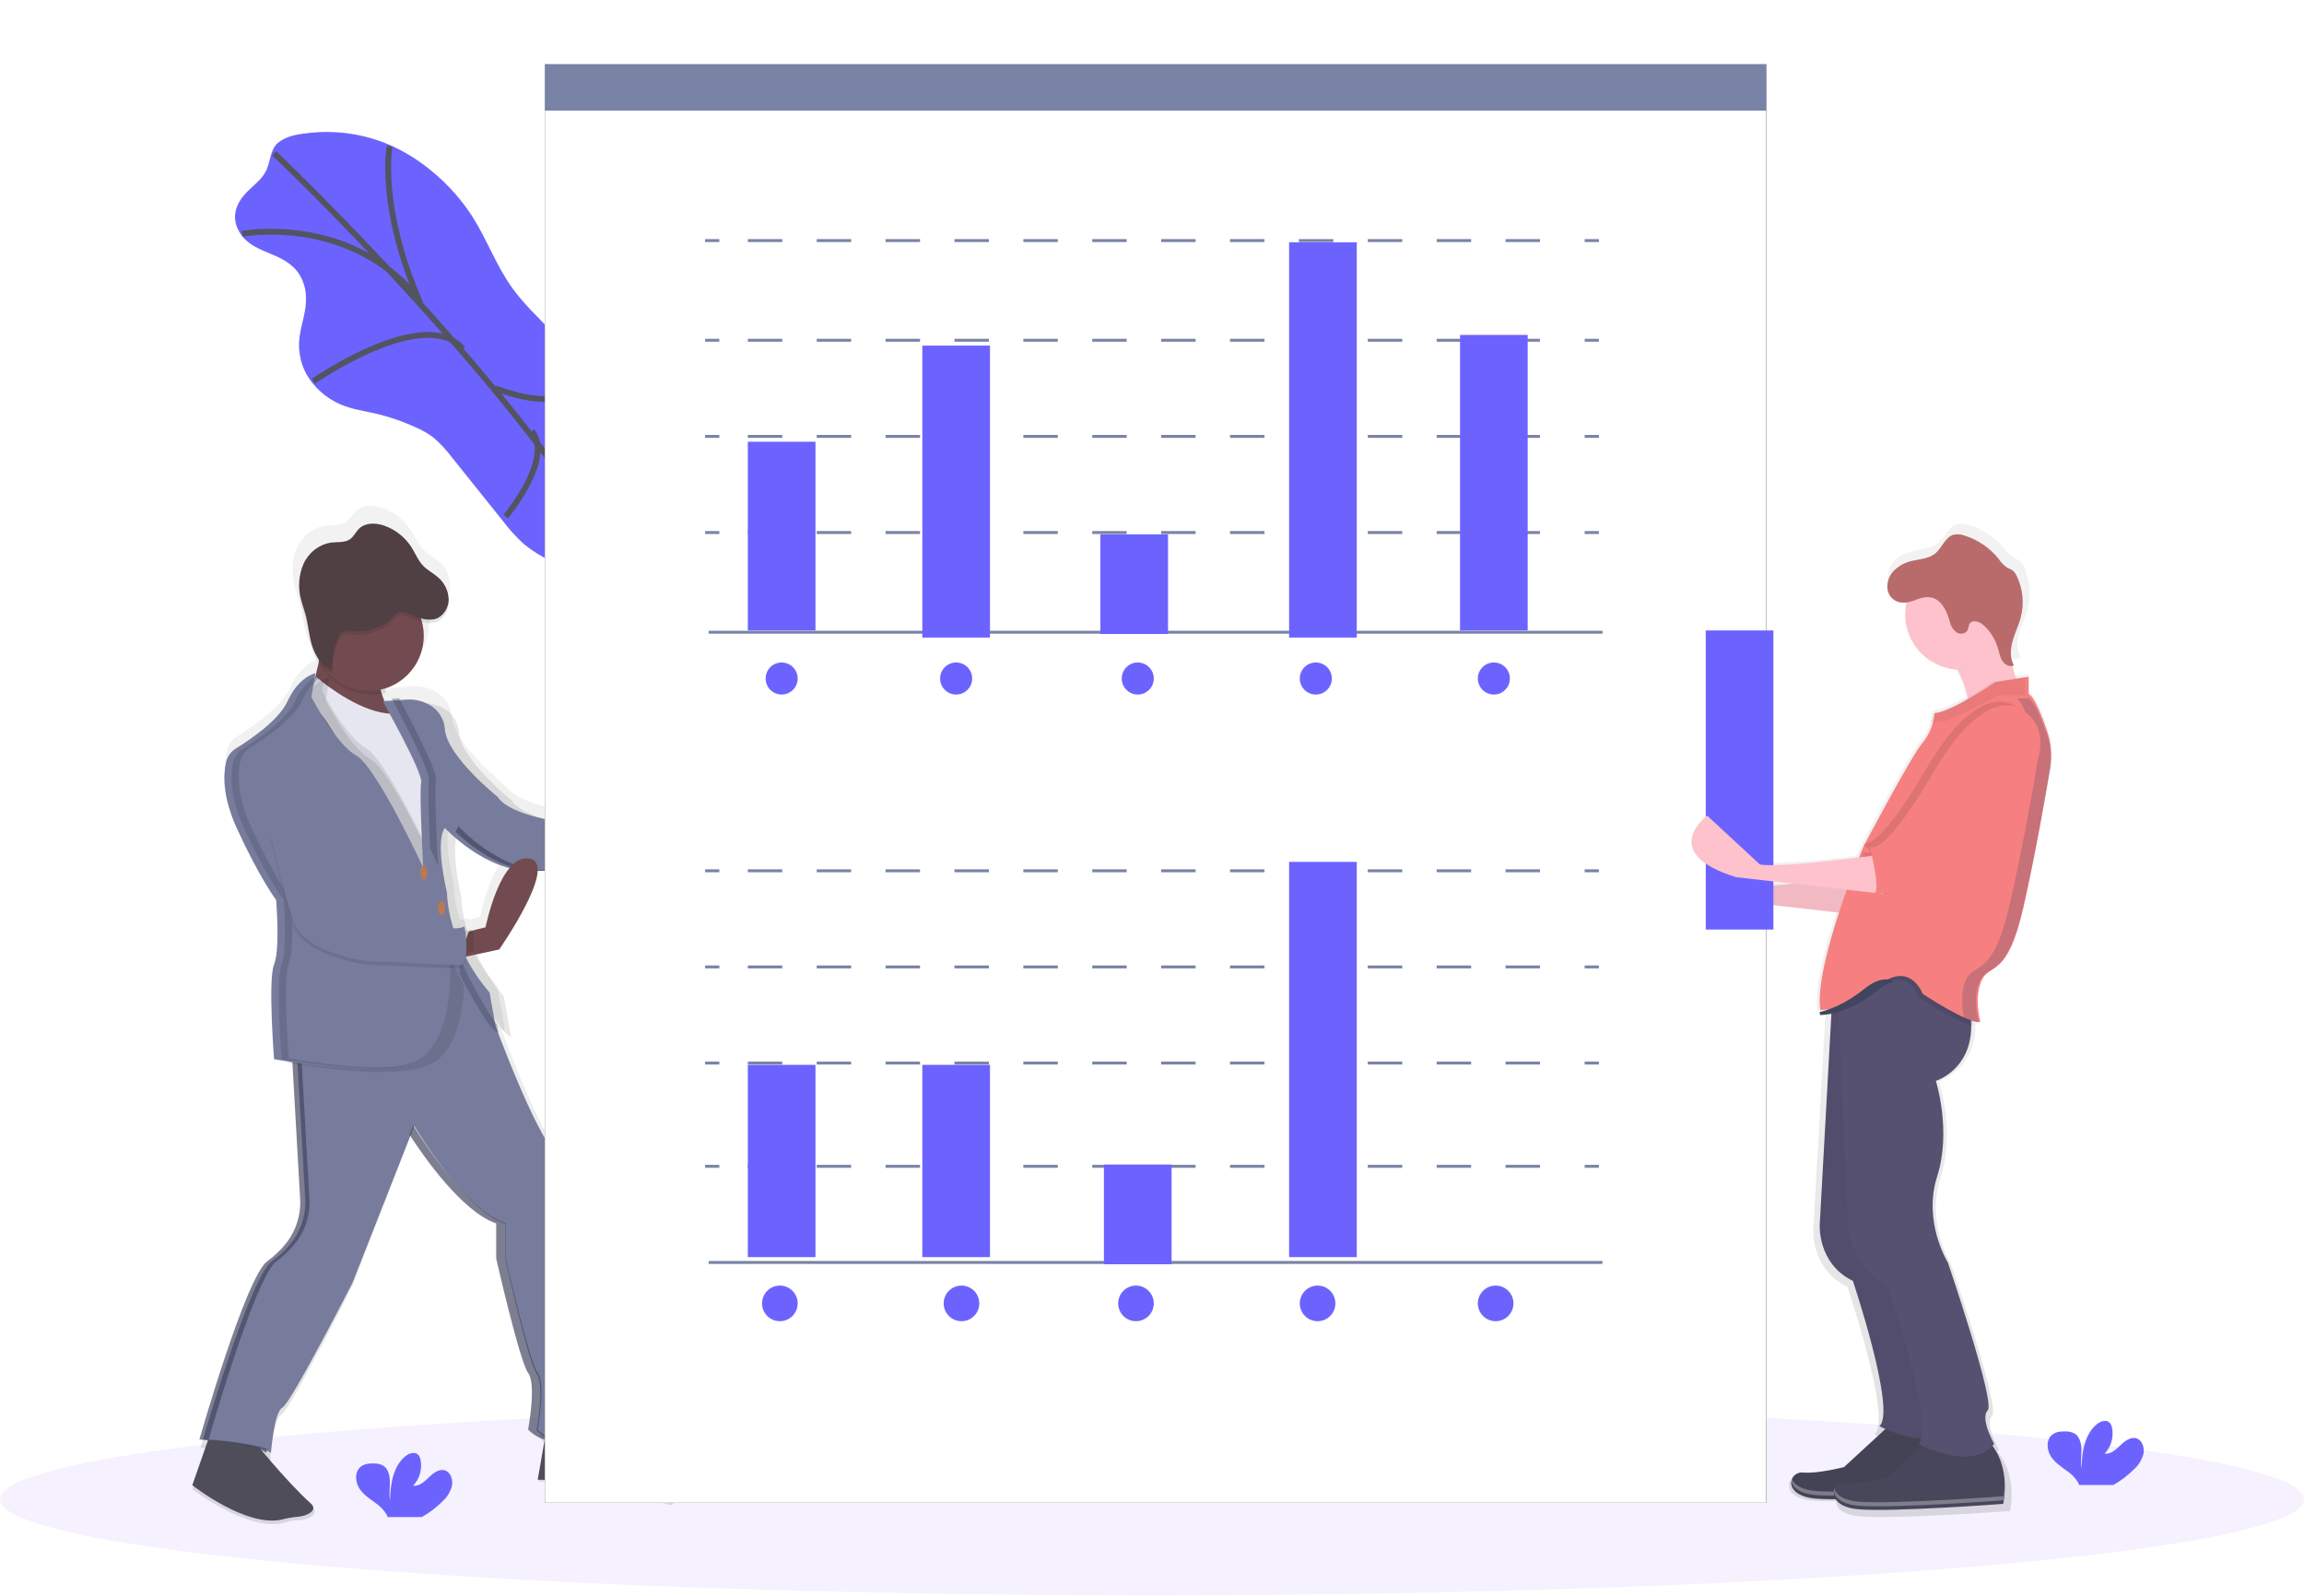 <?xml version="1.0" encoding="UTF-8"?>
<svg width="788px" height="546px" viewBox="0 0 788 546" version="1.1" xmlns="http://www.w3.org/2000/svg" xmlns:xlink="http://www.w3.org/1999/xlink">
    <!-- Generator: Sketch 53 (72520) - https://sketchapp.com -->
    <title>@2xIllustratuin</title>
    <desc>Created with Sketch.</desc>
    <defs>
        <linearGradient x1="50.075%" y1="100.109%" x2="50.075%" y2="-0.001%" id="linearGradient-1">
            <stop stop-color="#808080" stop-opacity="0.25" offset="0%"></stop>
            <stop stop-color="#808080" stop-opacity="0.12" offset="54%"></stop>
            <stop stop-color="#808080" stop-opacity="0.1" offset="100%"></stop>
        </linearGradient>
        <linearGradient x1="50.007%" y1="99.986%" x2="50.007%" y2="-0.001%" id="linearGradient-2">
            <stop stop-color="#808080" stop-opacity="0.25" offset="0%"></stop>
            <stop stop-color="#808080" stop-opacity="0.12" offset="54%"></stop>
            <stop stop-color="#808080" stop-opacity="0.1" offset="100%"></stop>
        </linearGradient>
        <rect id="path-3" x="186.343" y="0" width="417.75" height="492.043"></rect>
        <filter x="-7.9%" y="-6.7%" width="115.8%" height="113.4%" filterUnits="objectBoundingBox" id="filter-4">
            <feOffset dx="0" dy="0" in="SourceAlpha" result="shadowOffsetOuter1"></feOffset>
            <feGaussianBlur stdDeviation="11" in="shadowOffsetOuter1" result="shadowBlurOuter1"></feGaussianBlur>
            <feColorMatrix values="0 0 0 0 0   0 0 0 0 0   0 0 0 0 0  0 0 0 0.137 0" type="matrix" in="shadowBlurOuter1"></feColorMatrix>
        </filter>
    </defs>
    <g id="Landing-Page" stroke="none" stroke-width="1" fill="none" fill-rule="evenodd">
        <g id="TravelLead-Landing-Page-" transform="translate(-652, -1749)">
            <g id="---O-PROGRAMIE" transform="translate(0, 868)">
                <g id="Section-02" transform="translate(160, 903)">
                    <g id="Illustratuin" transform="translate(492, 0)">
                        <path d="M577.298,33.84 C577.298,33.84 564.401,38.242 557.811,10.961" id="Path" stroke="#535461" stroke-width="2"></path>
                        <path d="M523.709,36.086 C523.709,36.086 548.094,39.413 551.722,28.012" id="Path" stroke="#535461" stroke-width="2"></path>
                        <path d="M82.442,46.077 C80.712,48.659 79.29,52.408 81.553,56.779 C85.998,65.356 96.991,63.591 102.333,71.801 C103.761,74.076 104.556,76.698 104.637,79.39 C104.839,84.038 103.416,87.698 102.681,91.791 C101.709,96.617 102.451,101.635 104.774,105.964 C107.397,110.478 111.354,114.047 116.09,116.167 C120.228,118.013 124.172,118.487 128.133,119.386 C133.046,120.524 137.831,122.167 142.415,124.287 C144.593,125.21 146.642,126.419 148.509,127.881 C150.786,129.901 152.852,132.151 154.676,134.596 L171.868,156.048 C174.052,158.94 176.486,161.63 179.142,164.086 C182.039,166.448 185.222,168.428 188.615,169.976 C195.477,173.432 202.654,176.969 208.611,176.569 C214.568,176.168 218.706,170.36 215.885,162.24 C213.218,154.512 205.701,148.002 202.29,140.29 C196.916,128.135 203.955,119.051 199.453,106.879 C195.137,95.181 183.038,87.339 175.311,76.654 C169.766,69.024 166.679,60.185 161.643,52.22 C154.369,40.784 143.538,32.035 133.354,27.607 C124.405,23.741 114.6,22.348 104.944,23.572 C101.258,23.98 97.629,24.674 95.01,26.905 C92.23,29.274 92.586,33.701 90.775,36.846 C88.754,40.522 84.794,42.581 82.442,46.077 Z" id="Path" fill="#6C63FF"></path>
                        <path d="M93.781,30.448 C93.781,30.448 179.705,111.935 214.355,175.382" id="Path" stroke="#535461" stroke-width="2"></path>
                        <path d="M82.819,57.977 C82.819,57.977 117.368,51.344 141.28,77.947" id="Path" stroke="#535461" stroke-width="2"></path>
                        <path d="M107.178,108.396 C107.178,108.396 145.183,82.013 158.331,97.36" id="Path" stroke="#535461" stroke-width="2"></path>
                        <path d="M133.268,28.012 C133.268,28.012 129.246,48.361 143.716,81.601" id="Path" stroke="#535461" stroke-width="2"></path>
                        <path d="M199.74,107.178 C199.74,107.178 196.372,120.845 169.292,110.797" id="Path" stroke="#535461" stroke-width="2"></path>
                        <path d="M172.946,154.677 C172.946,154.677 189.458,135.071 181.95,125.447" id="Path" stroke="#535461" stroke-width="2"></path>
                        <path d="M269.162,19.487 C269.162,19.487 258.747,41.343 210.702,33.697" id="Path" stroke="#535461" stroke-width="2"></path>
                        <path d="M202.176,104.742 C202.176,104.742 241.025,68.112 229.149,54.807" id="Path" stroke="#535461" stroke-width="2"></path>
                        <ellipse id="Oval" fill-opacity="0.598" fill="#6020F7" opacity="0.1" cx="394" cy="490.825" rx="394" ry="32.884"></ellipse>
                        <path d="M700.372,227.393 C698.698,222.478 696.281,216.25 694.373,214.782 C694.257,214.688 694.129,214.608 693.993,214.546 L693.759,214.546 L693.759,208.472 L689.248,209.193 C688.531,206.999 687.99,204.751 687.631,202.47 C688.519,203.363 689.855,203.631 691.018,203.151 C690.945,203.03 690.881,202.9 690.816,202.77 L691.018,202.681 C690.308,201.424 689.932,200.005 689.927,198.561 C689.963,197.241 690.172,195.932 690.549,194.668 C691.358,191.87 692.724,189.258 693.484,186.444 C693.969,184.633 694.198,182.763 694.163,180.888 C694.188,177.71 693.468,174.571 692.061,171.723 C691.705,170.901 691.149,170.181 690.444,169.631 C689.809,169.277 689.156,168.958 688.488,168.674 C687.366,167.916 686.4,166.95 685.642,165.827 C682.437,161.911 678.146,159.038 673.313,157.571 C672.053,157.098 670.686,156.989 669.368,157.254 C666.336,158.065 665.236,161.837 662.779,163.816 C660.612,165.559 657.637,165.738 654.913,166.322 C652.188,166.906 649.447,168.065 647.588,170.174 C646.307,171.644 645.608,173.534 645.623,175.486 C645.472,177.341 646.292,179.141 647.79,180.239 C649.489,181.357 651.598,181.654 653.538,181.05 C652.023,186.298 652.76,191.942 655.57,196.623 C658.38,201.303 663.008,204.595 668.341,205.706 L668.866,206.655 L668.866,206.655 C670.491,209.689 671.725,212.919 672.537,216.266 C668.381,218.626 663.846,220.84 661.105,221.051 C660.995,222.126 660.795,223.189 660.507,224.23 C659.866,226.841 658.635,229.269 656.909,231.327 C653.182,235.528 636.423,267.289 636.423,267.289 C636.423,267.289 635.898,268.554 635.033,270.711 C624.628,271.993 607.642,273.842 602.905,272.893 L584.31,255.147 C584.31,255.147 578.295,259.754 578.821,265.35 L575.514,262.155 C575.514,262.155 557.825,275.699 585.757,284.572 L628.258,289.519 C624.216,301.774 620.432,316.04 621.604,323.802 L621.952,323.802 C622.764,323.801 623.575,323.739 624.377,323.615 L624.304,324.994 L620.189,398.548 C620.189,398.548 619.26,412.092 631.831,418.159 C631.831,418.159 647.192,463.456 641.145,468.598 C641.145,468.598 641.864,468.979 643.077,469.506 L630.441,480.739 C630.441,480.739 621.127,483.075 616.01,482.604 C614.148,482.348 612.391,483.535 611.927,485.362 C611.927,485.459 611.927,485.557 611.879,485.654 L611.879,485.776 C611.879,485.873 611.879,485.97 611.879,486.076 C611.879,486.181 611.879,486.149 611.879,486.189 C611.879,486.23 611.879,486.36 611.879,486.449 C611.879,486.538 611.879,486.522 611.879,486.554 C611.879,486.587 611.879,486.757 611.935,486.854 L611.935,486.968 C611.962,487.076 611.997,487.184 612.04,487.292 L612.081,487.39 C612.121,487.495 612.17,487.6 612.226,487.706 L612.226,487.779 C612.283,487.884 612.347,487.982 612.412,488.087 L612.469,488.176 C612.544,488.284 612.628,488.393 612.719,488.501 L612.792,488.582 C612.889,488.695 612.994,488.801 613.099,488.906 L613.148,488.947 L613.495,489.247 L613.568,489.304 C613.698,489.409 613.843,489.506 613.989,489.604 L614.086,489.669 C614.239,489.766 614.401,489.863 614.571,489.952 L614.643,489.952 L615.169,490.212 L615.242,490.212 L615.856,490.455 L615.986,490.504 L616.657,490.723 L616.77,490.723 L617.505,490.918 L617.562,490.918 L618.37,491.08 L618.532,491.08 L619.405,491.21 L619.575,491.21 L620.561,491.307 C622.477,491.453 625.056,491.51 628.04,491.493 L628.04,491.493 C628.04,491.493 628.04,491.566 628.04,491.607 C628.04,491.648 628.04,491.777 628.04,491.866 L628.04,491.972 C628.04,492.069 628.04,492.175 628.096,492.272 L628.096,492.386 C628.123,492.494 628.158,492.602 628.201,492.71 L628.242,492.807 C628.282,492.913 628.331,493.018 628.387,493.124 L628.387,493.197 C628.444,493.302 628.508,493.399 628.573,493.505 L628.63,493.594 C628.705,493.702 628.789,493.81 628.88,493.918 L628.953,494 C629.05,494.113 629.155,494.219 629.26,494.324 L629.309,494.365 L629.656,494.665 L629.729,494.721 C629.859,494.827 630.004,494.924 630.15,495.021 L630.255,495.086 C630.408,495.184 630.57,495.281 630.74,495.37 L630.813,495.37 L631.338,495.63 L631.411,495.63 L632.025,495.873 L632.155,495.922 L632.826,496.141 L632.939,496.141 L633.674,496.335 L633.731,496.335 L634.54,496.498 L634.701,496.498 L635.574,496.627 L635.744,496.627 L636.73,496.725 C648.857,497.657 687.469,494.859 687.469,494.859 L687.469,494.754 L687.469,494.754 L687.469,494.616 L687.469,494.616 C687.849,492.807 689.708,482.296 683.111,474.526 C683.305,474.324 683.499,474.105 683.677,473.878 C683.677,473.878 678.56,465.005 681.349,462.199 C684.138,459.392 667.387,410.827 667.387,410.827 C667.387,410.827 658.543,396.82 663.66,380.94 C668.778,365.06 663.191,347.785 663.191,347.785 C663.191,347.785 675.399,344.143 675.649,329.066 C675.649,328.612 675.649,328.141 675.649,327.663 C675.917,327.701 676.187,327.717 676.458,327.711 C676.63,327.724 676.803,327.724 676.975,327.711 C676.975,327.711 674.647,319.309 677.444,313.234 C680.241,307.159 686.289,312.764 691.875,288.019 C695.917,270.111 699.474,249.51 701.132,239.486 C701.848,235.452 701.588,231.305 700.372,227.393 Z M594.133,279.933 L589.889,275.877 C591.295,276.461 592.856,277.037 594.602,277.589 L610.609,279.454 C603.463,280.103 596.825,280.468 594.133,279.933 Z" id="Shape" fill="url(#linearGradient-1)" fill-rule="nonzero"></path>
                        <path d="M633.822,277.905 C633.822,277.905 601.378,282.293 594.615,281.006 L576.557,264.291 C576.557,264.291 559.43,277.013 586.474,285.34 L636.977,291.085 L633.822,277.905 Z" id="Path" fill="#FDC2CC"></path>
                        <path d="M633.822,277.905 C633.822,277.905 601.378,282.293 594.615,281.006 L576.557,264.291 C576.557,264.291 559.43,277.013 586.474,285.34 L636.977,291.085 L633.822,277.905 Z" id="Path" fill="#000000" opacity="0.05"></path>
                        <path d="M646.524,465.249 L630.69,479.823 C630.69,479.823 621.646,482.175 616.664,481.701 C611.682,481.228 609.427,489.695 621.19,490.634 C632.954,491.573 670.499,488.756 670.499,488.756 C670.499,488.756 674.121,473.716 663.262,465.249 L646.524,465.249 Z" id="Path" fill="#47465A"></path>
                        <path d="M646.524,465.249 L630.69,479.823 C630.69,479.823 621.646,482.175 616.664,481.701 C611.682,481.228 609.427,489.695 621.19,490.634 C632.954,491.573 670.499,488.756 670.499,488.756 C670.499,488.756 674.121,473.716 663.262,465.249 L646.524,465.249 Z" id="Path" fill="#000000" opacity="0.05"></path>
                        <path d="M671.067,481.082 C671.04,482.785 670.85,484.481 670.499,486.146 C670.499,486.146 632.911,488.946 621.186,488.013 C615.532,487.567 613.125,485.386 612.693,483.296 C612.181,485.691 614.228,488.863 621.186,489.417 C632.951,490.35 670.499,487.55 670.499,487.55 C670.94,485.425 671.13,483.254 671.067,481.082 Z" id="Path" fill="#FFFFFF" opacity="0.3"></path>
                        <path d="M666.207,201.5 C666.207,201.5 676.258,215.587 672.601,225.128 C668.944,234.669 691.784,215.129 691.784,215.129 C691.784,215.129 684.477,202.408 688.126,188.779 L666.207,201.5 Z" id="Path" fill="#FDC2CC"></path>
                        <path d="M661.14,468.903 L645.308,483.488 C645.308,483.488 636.264,485.838 631.282,485.365 C626.3,484.891 624.037,493.338 635.808,494.285 C647.578,495.232 685.114,492.408 685.114,492.408 C685.114,492.408 688.736,477.374 677.877,468.911 L661.14,468.903 Z" id="Path" fill="#47465A"></path>
                        <path d="M668.643,465.829 C666.277,468.789 662.941,469.895 659.452,470.098 C651.521,470.48 642.787,465.829 642.787,465.829 C648.682,460.772 633.717,416.148 633.717,416.148 C621.47,410.172 622.377,396.828 622.377,396.828 L626.387,324.404 L627.389,306.215 L640.092,298.393 L650.109,306.182 L659.605,313.573 C660.222,315.924 660.619,318.327 660.792,320.753 C661.89,337.658 648.714,341.634 648.714,341.634 C648.714,341.634 654.159,358.653 649.171,374.289 C644.183,389.925 652.804,403.724 652.804,403.724 C652.804,403.724 669.14,451.559 666.438,454.324 C663.735,457.088 668.643,465.829 668.643,465.829 Z" id="Path" fill="#565171"></path>
                        <path d="M668.643,465.829 C666.277,468.789 662.941,469.895 659.452,470.098 C651.521,470.48 642.787,465.829 642.787,465.829 C648.682,460.772 633.717,416.148 633.717,416.148 C621.47,410.172 622.377,396.828 622.377,396.828 L626.387,324.404 L627.389,306.215 L640.092,298.393 L650.109,306.182 L659.605,313.573 C660.222,315.924 660.619,318.327 660.792,320.753 C661.89,337.658 648.714,341.634 648.714,341.634 C648.714,341.634 654.159,358.653 649.171,374.289 C644.183,389.925 652.804,403.724 652.804,403.724 C652.804,403.724 669.14,451.559 666.438,454.324 C663.735,457.088 668.643,465.829 668.643,465.829 Z" id="Path" fill="#000000" opacity="0.05"></path>
                        <path d="M682.04,471.917 C674.318,481.577 656.161,471.917 656.161,471.917 C656.531,471.577 656.807,471.145 656.964,470.665 C660.295,461.492 645.726,417.639 645.726,417.639 C633.468,411.663 632.08,397.4 632.08,397.4 L628.869,323.689 L628.451,314.142 L647.556,306.751 L653.424,304.482 L672.954,319.639 C673.799,322.774 674.22,326.01 674.206,329.259 C673.965,344.131 662.085,347.717 662.085,347.717 C662.085,347.717 667.535,364.736 662.542,380.373 C657.55,396.01 666.179,409.809 666.179,409.809 C666.179,409.809 682.53,457.646 679.825,460.411 C677.12,463.175 682.04,471.917 682.04,471.917 Z" id="Path" fill="#565171"></path>
                        <path d="M674.733,328.841 C670.843,328.269 662.968,323.456 658.92,320.841 C657.377,319.844 656.39,319.206 656.39,319.206 C656.39,319.206 652.342,307.651 641.541,316.436 C638.028,319.363 634.062,321.664 629.808,323.243 C628.181,323.834 626.504,324.267 624.798,324.534 L625.792,306.254 L638.391,298.393 L648.325,306.221 L654.14,303.941 L673.491,319.157 C674.331,322.312 674.748,325.57 674.733,328.841 Z" id="Path" fill="#000000" opacity="0.1"></path>
                        <path d="M701.203,240.424 C699.576,250.327 696.047,270.679 692.054,288.38 C686.533,312.851 680.556,307.296 677.791,313.3 C675.026,319.303 677.328,327.607 677.328,327.607 C672.725,328.072 657.543,317.917 657.543,317.917 C657.543,317.917 653.404,306.382 642.36,315.151 C631.317,323.92 622.576,323.455 622.576,323.455 C620.274,308.226 637.294,267.62 637.294,267.62 C637.294,267.62 653.875,236.239 657.518,232.087 C659.224,230.053 660.439,227.653 661.072,225.072 C661.354,224.043 661.55,222.993 661.657,221.932 C667.634,221.467 682.361,211.327 682.361,211.327 L693.86,209.484 L693.86,215.479 C693.993,215.54 694.119,215.616 694.234,215.708 C696.128,217.16 698.511,223.318 700.162,228.172 C701.508,232.108 701.866,236.316 701.203,240.424 Z" id="Path" fill="#F68080"></path>
                        <path d="M691.335,220.608 C691.335,220.608 679.386,211.135 661.467,241.81 C643.547,272.486 639.413,267.518 639.413,267.518 C639.413,267.518 643.092,281.073 641.248,283.76 C641.248,283.76 653.652,282.859 658.25,283.76 C662.848,284.661 691.335,249.473 691.335,249.473 C691.335,249.473 706.046,229.626 691.335,220.608 Z" id="Path" fill="#000000" opacity="0.1"></path>
                        <path d="M688.905,219.38 C688.905,219.38 676.953,209.942 659.029,240.594 C641.104,271.246 636.977,266.324 636.977,266.324 C636.977,266.324 651.212,281.666 655.811,282.543 C660.41,283.421 688.905,248.237 688.905,248.237 C688.905,248.237 703.603,228.411 688.905,219.38 Z" id="Path" fill="#000000" opacity="0.1"></path>
                        <path d="M638.982,283.029 C639.186,279.427 637.784,273.091 636.977,269.807 C640.029,269.42 641.954,269.162 641.954,269.162 L645.502,283.777 L638.982,283.029 Z" id="Path" fill="#000000" opacity="0.1"></path>
                        <path d="M686.912,189.997 L663.771,202.553 C664.745,203.879 665.644,205.253 666.465,206.667 C667.8,206.92 669.159,207.048 670.522,207.048 C676.701,207.048 679.582,201.004 683.307,196.938 C683.068,193.698 685.881,193.618 686.912,189.997 Z" id="Path" fill="#000000" opacity="0.1"></path>
                        <circle id="Oval" fill="#FDC2CC" cx="670.47" cy="188.17" r="18.878"></circle>
                        <path d="M647.389,173.57 C649.271,171.575 651.716,170.249 654.373,169.781 C656.962,169.205 659.803,169.027 661.875,167.348 C664.229,165.409 665.265,161.725 668.152,160.906 C669.408,160.645 670.71,160.752 671.911,161.214 C676.525,162.653 680.622,165.477 683.681,169.327 C684.402,170.43 685.321,171.381 686.389,172.126 C687.027,172.405 687.65,172.72 688.256,173.067 C688.921,173.61 689.444,174.315 689.778,175.12 C691.86,179.465 692.34,184.446 691.128,189.13 C690.406,191.897 689.104,194.46 688.335,197.243 C687.566,200.026 687.369,203.117 688.782,205.575 C687.417,206.297 685.69,205.388 684.858,204.074 C684.027,202.76 683.744,201.137 683.289,199.62 C682.401,196.636 680.737,193.961 678.479,191.889 C677.082,190.607 674.555,189.747 673.606,191.402 C673.229,192.043 673.253,192.854 672.931,193.519 C672.295,194.817 670.459,195.077 669.243,194.331 C668.071,193.494 667.247,192.231 666.936,190.793 C665.108,184.401 661.992,180.377 655.377,183.111 C652.913,184.133 650.01,184.822 647.64,183.07 C644.517,180.758 645.153,176.182 647.389,173.57 Z" id="Path" fill="#000000" opacity="0.1"></path>
                        <path d="M647.389,173.57 C649.271,171.575 651.716,170.249 654.373,169.781 C656.962,169.205 659.803,169.027 661.875,167.348 C664.229,165.409 665.265,161.725 668.152,160.906 C669.408,160.645 670.71,160.752 671.911,161.214 C676.525,162.653 680.622,165.477 683.681,169.327 C684.402,170.43 685.321,171.381 686.389,172.126 C687.027,172.405 687.65,172.72 688.256,173.067 C688.921,173.61 689.444,174.315 689.778,175.12 C691.86,179.465 692.34,184.446 691.128,189.13 C690.406,191.897 689.104,194.46 688.335,197.243 C687.566,200.026 687.369,203.117 688.782,205.575 C687.417,206.297 685.69,205.388 684.858,204.074 C684.027,202.76 683.744,201.137 683.289,199.62 C682.401,196.636 680.737,193.961 678.479,191.889 C677.082,190.607 674.555,189.747 673.606,191.402 C673.229,192.043 673.253,192.854 672.931,193.519 C672.295,194.817 670.459,195.077 669.243,194.331 C668.071,193.494 667.247,192.231 666.936,190.793 C665.108,184.401 661.992,180.377 655.377,183.111 C652.913,184.133 650.01,184.822 647.64,183.07 C644.517,180.766 645.153,176.199 647.389,173.57 Z" id="Path" fill="#B96B6B"></path>
                        <path d="M693.002,215.797 L683.73,215.797 C683.73,215.797 665.487,225.168 665.035,224.704 C664.729,224.389 661.907,224.927 660.117,225.317 C660.397,224.272 660.592,223.205 660.698,222.127 C666.623,221.655 681.223,211.356 681.223,211.356 L692.623,209.484 L692.623,215.573 C692.758,215.631 692.885,215.707 693.002,215.797 Z" id="Path" fill="#000000" opacity="0.05"></path>
                        <path d="M685.682,484.736 C685.655,486.439 685.465,488.135 685.114,489.799 C685.114,489.799 647.526,492.6 635.801,491.666 C630.147,491.22 627.74,489.04 627.308,486.95 C626.796,489.345 628.843,492.517 635.801,493.071 C647.566,494.004 685.114,491.204 685.114,491.204 C685.555,489.079 685.745,486.907 685.682,484.736 Z" id="Path" fill="#FFFFFF" opacity="0.3"></path>
                        <path d="M637.519,316.329 C631.371,321.271 625.931,323.338 622.362,324.161 C622.362,324.507 622.426,324.853 622.474,325.183 C622.474,325.183 631.137,325.652 642.08,316.798 C643.775,315.314 645.778,314.243 647.938,313.669 C645.577,312.507 642.144,312.581 637.519,316.329 Z" id="Path" fill="#42455F"></path>
                        <path d="M700.159,229.338 C698.492,224.5 695.992,218.452 694.083,217.017 C693.966,216.927 693.837,216.851 693.7,216.791 C693.7,216.791 689.799,216.92 689.924,217.017 C691.866,218.452 693.75,224.081 695.442,228.878 C696.805,232.767 697.157,236.922 696.467,240.974 C694.8,250.763 691.183,270.881 687.091,288.379 C681.432,312.569 675.306,307.078 672.472,313.012 C670.155,317.85 671.314,324.253 671.814,326.406 C673.831,327.212 675.581,327.72 676.715,327.607 C676.715,327.607 674.356,319.399 677.19,313.464 C680.023,307.529 686.149,313.004 691.808,288.83 C695.9,271.341 699.5,251.214 701.184,241.425 C701.873,237.376 701.521,233.225 700.159,229.338 Z" id="Path" fill="#42455F" opacity="0.252"></path>
                        <path d="M231.047,482.261 C231.047,482.261 220.53,482.992 213.976,471.706 C212.706,469.427 211.204,467.286 209.494,465.317 C207.396,461.864 206.305,457.889 206.347,453.844 C206.711,445.465 197.998,399.543 197.998,399.543 C197.998,399.543 199.09,382.046 190.369,371.125 C184.633,363.932 176.38,343.309 171.405,330.058 C171.74,330.357 172.142,330.569 172.578,330.675 L172.376,329.531 L172.578,329.579 L170.037,315.363 C166.293,311.04 163.137,306.237 160.653,301.081 L161.235,300.959 L168.945,299.335 C168.945,299.335 181.477,281.473 182.246,272.672 L183.265,272.72 L184.705,272.72 C200.652,272.371 219.421,274.547 219.421,274.547 L219.421,274.547 C219.421,274.49 219.332,274.263 219.235,273.906 L219.235,273.906 C218.748,272.137 218.373,270.339 218.111,268.523 L218.831,268.474 L225.966,267.995 C225.966,267.995 250.658,240.3 241.581,235.193 C232.504,230.086 223.062,258.154 223.062,258.154 L220.012,258.715 L219.203,258.869 C219.284,258.747 219.365,258.633 219.462,258.52 C219.559,258.406 179.147,256.701 172.974,246.861 C172.974,246.861 155.175,232.644 154.455,223.169 C154.067,218.143 150.928,215.472 148.056,214.075 C145.859,213.025 143.427,212.568 141.001,212.752 L132.668,213.328 L133.258,214.384 L133.024,214.384 C132.501,213.182 132.064,211.945 131.713,210.681 L131.883,210.681 C131.826,210.422 131.77,210.162 131.721,209.869 C136.88,208.647 141.327,205.381 144.048,200.815 C146.768,196.25 147.531,190.773 146.163,185.633 C146.97,185.738 147.789,185.716 148.59,185.569 C151.648,184.935 153.824,181.817 153.905,178.683 C153.905,178.48 153.905,178.277 153.905,178.074 C153.905,178.074 153.905,177.993 153.905,177.953 C153.844,174.773 152.358,171.79 149.86,169.833 C148.193,168.445 146.211,167.455 144.698,165.912 C142.902,164.069 141.923,161.601 140.524,159.416 C138.19,155.825 134.727,153.118 130.686,151.728 C127.676,150.705 123.995,150.591 121.689,152.783 C120.5,153.912 119.812,155.527 118.453,156.477 C116.536,157.849 113.93,157.444 111.584,157.72 C107.329,158.223 103.591,161.268 101.714,165.141 C100.563,167.586 100.008,170.272 100.096,172.976 C100.07,174.832 100.291,176.683 100.751,178.48 C101.204,180.275 101.876,182.004 102.369,183.782 C103.389,187.485 103.623,191.382 104.796,195.044 C105.591,197.753 107.174,200.162 109.343,201.961 L108.995,203.471 C108.769,203.52 103.114,204.738 99.198,213.312 C96.107,220.067 85.654,227.05 81.059,229.867 C79.327,230.93 78.094,232.648 77.637,234.633 C77.195,236.62 77,238.655 77.054,240.69 C76.973,245.082 77.863,251.156 81.407,258.861 C89.4,276.358 95.209,284.03 95.209,284.03 C95.209,284.03 95.654,289.389 95.678,295.04 C95.678,299.246 95.371,303.435 94.481,305.53 C93.729,307.3 93.494,311.823 93.51,316.978 C93.51,326.876 94.481,339.793 94.481,339.793 C94.481,339.793 97.256,340.321 101.56,340.954 L104.238,388.2 C104.574,393.921 102.745,399.559 99.117,403.984 C97.231,406.306 95.056,408.374 92.645,410.138 C85.015,415.603 68.673,473.192 68.673,473.192 C68.673,473.192 69.482,473.241 70.792,473.347 L65.768,487.409 C65.768,487.409 85.832,502.836 98.049,498.622 C99.354,498.196 100.723,498 102.094,498.045 C104.521,498.045 109.659,496.137 106.787,493.612 C101.568,489.033 95.314,482.099 91.132,477.276 C91.526,477.468 91.905,477.691 92.264,477.942 L92.264,477.828 L92.434,477.942 C92.434,477.942 92.475,477.374 92.564,476.456 L92.386,476.399 C92.758,472.608 93.923,463.076 96.245,461.907 C99.149,460.445 120.573,417.811 120.573,417.811 L141.996,362.414 C141.996,362.414 159.067,391.935 173.589,397.034 L173.589,409.351 C173.589,409.351 181.582,445.798 184.487,449.809 C187.391,453.82 184.487,469.855 184.487,469.855 C185.061,470.515 185.719,471.097 186.445,471.585 L184.123,484.795 C184.123,484.795 200.83,484.064 229.154,492.816 C229.227,492.833 240.125,488.107 231.047,482.261 Z M164.22,291.622 L160.685,292.507 L159.989,292.686 C159.916,292.247 159.868,291.987 159.868,291.987 C159.058,292.352 158.189,292.564 157.303,292.612 C156.05,288.628 155.326,284.495 155.151,280.32 C155.151,280.32 153.096,271.9 152.983,265.096 C153.023,262.441 153.42,260.127 154.423,258.82 L155.604,258.918 L156.413,259.73 L156.47,259.786 L156.891,260.168 L156.891,260.168 L157.327,260.566 L157.4,260.631 L157.878,261.045 L157.958,261.118 L158.444,261.532 L158.492,261.573 L159.034,262.019 L159.156,262.117 L159.73,262.579 L159.779,262.579 L160.345,263.026 L160.475,263.123 L161.098,263.602 L161.227,263.7 L161.826,264.138 L161.931,264.211 L162.61,264.699 L162.772,264.812 L163.484,265.308 L163.549,265.348 L164.245,265.811 L164.415,265.925 L165.167,266.404 L165.329,266.501 L166.033,266.931 L166.162,267.013 L166.971,267.483 L167.165,267.597 L167.974,268.068 L168.039,268.068 L168.848,268.498 L169.05,268.604 L169.908,269.034 L170.086,269.115 L170.895,269.489 L171.049,269.562 L171.947,269.952 L172.165,270.041 L173.104,270.414 L173.104,270.414 C167.198,276.739 164.22,291.622 164.22,291.622 Z" id="Shape" fill="url(#linearGradient-2)" fill-rule="nonzero"></path>
                        <path d="M72.592,466.467 L65.768,486.034 C65.768,486.034 84.455,500.767 96.596,497.717 C98.425,497.25 100.288,496.94 102.167,496.791 C104.682,496.597 109.008,494.719 106.337,492.318 C97.719,484.569 86.233,470.173 86.233,470.173 L72.592,466.467 Z" id="Path" fill="#4F4D59"></path>
                        <path d="M187.06,465.947 L183.907,484.179 C183.907,484.179 200.037,483.461 227.383,492.043 C227.383,492.043 237.904,487.393 229.135,481.675 C229.135,481.675 218.966,482.393 212.654,471.306 C206.341,460.22 202.485,461.656 202.485,461.656 L187.06,465.947 Z" id="Path" fill="#4F4D59"></path>
                        <path d="M101.259,333.201 L104.409,387.937 C104.747,393.771 102.785,399.508 98.933,403.948 C97.192,405.986 95.208,407.811 93.024,409.381 C85.516,414.67 69.422,470.404 69.422,470.404 C69.422,470.404 87.662,471.459 92.665,474.992 C92.665,474.992 93.734,460.882 96.599,459.473 C99.464,458.064 120.56,416.811 120.56,416.811 L141.674,363.161 C141.674,363.161 158.486,391.737 172.793,396.671 L172.793,408.665 C172.793,408.665 180.66,443.937 183.525,447.817 C186.389,451.697 183.525,467.216 183.525,467.216 C183.525,467.216 191.751,477.447 210.702,466.508 C210.702,466.508 204.622,459.803 204.989,451.689 C205.356,443.575 196.762,399.134 196.762,399.134 C196.762,399.134 197.831,382.23 189.254,371.621 C180.676,361.012 166.362,320.499 166.362,320.499 L156.519,299.611 L101.259,333.201 Z" id="Path" fill="#787C9C"></path>
                        <path d="M71.356,470.412 C71.356,470.412 87.215,414.678 94.613,409.389 C96.888,407.725 98.944,405.78 100.733,403.602 C104.353,399.222 106.173,393.627 105.823,387.953 L102.719,333.217 L154.677,301.132 L153.969,299.611 L99.535,333.193 L102.639,387.929 C103.002,393.604 101.193,399.205 97.581,403.594 C95.791,405.772 93.735,407.717 91.461,409.381 C84.062,414.67 68.204,470.404 68.204,470.404 C68.204,470.404 86.177,471.459 91.107,474.992 C91.107,474.992 91.147,474.445 91.236,473.551 C84.288,471.177 71.356,470.412 71.356,470.412 Z" id="Path" fill="#42455F" opacity="0.684"></path>
                        <path d="M183.904,466.988 C183.904,466.988 186.818,451.475 183.904,447.597 C180.99,443.718 172.954,408.452 172.954,408.452 L172.954,396.463 C158.434,391.531 141.332,362.943 141.332,362.943 L140.062,366.161 C144.993,373.741 158.152,392.561 169.708,396.479 L169.708,408.468 C169.708,408.468 177.711,443.726 180.625,447.605 C183.539,451.483 180.625,466.996 180.625,466.996 C180.625,466.996 184.685,471.944 193.651,471.276 C186.968,470.762 183.904,466.988 183.904,466.988 Z" id="Path" fill="#42455F" opacity="0.684"></path>
                        <path d="M223.075,270.902 L215.771,271.358 L211.92,271.598 L211.92,262.798 L217.009,261.934 L220.139,261.398 C220.139,261.398 229.801,234.406 239.099,239.31 C248.396,244.214 223.075,270.902 223.075,270.902 Z" id="Path" fill="#714B4F"></path>
                        <path d="M110.788,197.304 C110.788,197.304 106.195,214.966 104.784,225.92 C103.374,236.875 137.626,228.04 137.626,228.04 C137.626,228.04 124.562,212.144 131.984,203.664 L110.788,197.304 Z" id="Path" fill="#714B4F"></path>
                        <path d="M149.858,268.637 L150.557,275.252 L139.769,274.553 L128.934,265.135 L118.146,234.879 L111.187,224.095 L105.96,217.488 L108.049,209.484 C108.049,209.484 109.002,210.278 110.615,211.548 C115.914,215.606 128.354,224.032 137.442,221.705 C137.862,221.6 138.276,221.47 138.681,221.316 L152.241,244.623 L149.858,268.637 Z" id="Path" fill="#E6E6F0"></path>
                        <path d="M112.775,209.484 C112.775,209.484 107.116,210.548 103.211,219.09 C100.211,225.659 90.098,232.432 85.578,235.217 C83.838,236.287 82.601,238.017 82.15,240.016 C81.237,244.076 80.889,251.628 85.853,262.51 C93.647,279.562 99.314,287.065 99.314,287.065 C99.314,287.065 100.729,304.118 98.603,309.128 C96.476,314.139 98.603,341.512 98.603,341.512 C98.603,341.512 135.792,348.626 148.201,341.512 C160.611,334.399 158.833,306.993 158.833,306.993 C158.833,306.993 170.523,331.874 174.775,332.612 L172.293,318.735 C172.293,318.735 158.477,303.785 157.741,284.573 C157.741,284.573 153.489,267.138 157.03,262.51 C157.03,262.51 216.904,267.495 220.445,263.224 C220.445,263.224 181.122,261.446 175.099,251.856 C175.099,251.856 157.741,237.978 157.03,228.729 C156.819,225.202 154.811,222.034 151.718,220.349 C149.308,218.973 146.543,218.353 143.779,218.57 L135.775,219.123 C135.775,219.123 149.592,243.679 148.88,246.878 C148.169,250.077 149.592,276.054 149.592,276.054 C149.592,276.054 133.681,241.51 126.624,237.596 C119.566,233.682 111.392,217.612 111.392,217.612 L112.807,209.492" id="Path" fill="#000000" opacity="0.1"></path>
                        <path d="M149.858,268.637 L150.557,275.252 L139.769,274.553 L128.934,265.135 L118.146,234.879 L111.187,224.095 L105.96,217.488 L108.049,209.484 C108.049,209.484 109.002,210.278 110.615,211.548 L110.138,214.312 C110.138,214.312 118.146,230.027 125.105,233.855 C132.064,237.683 147.729,271.44 147.729,271.44 C147.729,271.44 146.339,246.029 147.03,242.908 C147.507,240.78 141.406,229.051 137.442,221.721 C137.862,221.616 138.276,221.486 138.681,221.332 L152.241,244.623 L149.858,268.637 Z" id="Path" fill="#000000" opacity="0.1"></path>
                        <path d="M217.745,272.574 L213.138,272.816 L213.138,263.944 L219.227,263.073 C217.086,265.323 217.157,269.259 217.745,272.574 Z" id="Path" fill="#000000" opacity="0.1"></path>
                        <path d="M107.903,208.266 C107.903,208.266 102.244,209.33 98.339,217.872 C95.34,224.442 85.226,231.214 80.707,233.999 C78.966,235.069 77.73,236.799 77.279,238.798 C76.365,242.858 76.018,250.41 80.981,261.292 C88.775,278.344 94.442,285.848 94.442,285.848 C94.442,285.848 95.857,302.9 93.731,307.911 C91.605,312.921 93.731,340.294 93.731,340.294 C93.731,340.294 130.92,347.408 143.33,340.294 C155.739,333.181 153.961,305.71 153.961,305.71 C153.961,305.71 165.651,330.623 169.904,331.33 L167.422,317.452 C167.422,317.452 153.605,302.502 152.869,283.29 C152.869,283.29 148.617,265.855 152.158,261.227 C152.158,261.227 165.975,276.176 181.562,275.843 C197.149,275.51 215.573,277.622 215.573,277.622 C215.573,277.622 212.032,266.253 215.573,261.966 C215.573,261.966 176.25,260.187 170.227,250.597 C170.227,250.597 152.869,236.72 152.158,227.47 C151.947,223.943 149.939,220.775 146.846,219.09 C144.436,217.714 141.671,217.095 138.907,217.312 L130.904,217.864 C130.904,217.864 144.753,242.371 144.041,245.619 C143.33,248.868 144.753,274.796 144.753,274.796 C144.753,274.796 128.81,240.268 121.752,236.354 C114.694,232.44 106.488,216.386 106.488,216.386 L107.903,208.266" id="Path" fill="#787C9C"></path>
                        <path d="M102.327,246.022 C102.327,246.022 110.705,275.009 115.587,278.586 C120.469,282.163 150.135,300.413 158.864,296.118 C158.864,296.118 160.959,306.855 157.821,309.354 C157.821,309.354 125.279,308.047 125.016,307.925 C125.016,307.925 103.728,305.059 100.24,294.329 C96.752,283.6 92.563,265.341 92.563,265.341 L102.327,246.022 Z" id="Path" fill="#000000" opacity="0.1"></path>
                        <ellipse id="Oval" fill="#BA7855" cx="144.934" cy="276.47" rx="1.218" ry="2.436"></ellipse>
                        <ellipse id="Oval" fill="#BA7855" cx="151.023" cy="288.649" rx="1.218" ry="2.436"></ellipse>
                        <path d="M98.768,339.967 C98.768,339.967 96.627,312.57 98.768,307.584 C100.908,302.598 99.484,285.521 99.484,285.521 C99.484,285.521 93.788,278.051 85.935,260.966 C80.939,250.085 81.297,242.533 82.208,238.473 C82.664,236.473 83.911,234.742 85.667,233.674 C90.215,230.889 100.395,224.116 103.406,217.547 C105.619,212.732 108.394,210.288 110.404,209.078 L110.542,208.266 C110.542,208.266 104.846,209.33 100.916,217.872 C97.897,224.441 87.717,231.214 83.177,233.999 C81.421,235.067 80.174,236.798 79.718,238.798 C78.799,242.858 78.449,250.41 83.445,261.291 C91.289,278.343 96.994,285.846 96.994,285.846 C96.994,285.846 98.418,302.899 96.278,307.909 C94.137,312.919 96.278,340.292 96.278,340.292 C96.278,340.292 123.025,345.375 138.844,342.655 C122.846,344.547 98.768,339.967 98.768,339.967 Z" id="Path" fill="#42455F" opacity="0.265"></path>
                        <path d="M146.711,244.983 C146.24,247.193 146.711,260.192 147.096,268.148 C148.761,271.693 149.805,274.034 149.805,274.034 C149.805,274.034 148.431,247.84 149.114,244.623 C149.766,241.553 137.679,219.042 136.478,216.791 L133.972,216.971 C133.972,216.971 147.402,241.709 146.711,244.983 Z" id="Path" fill="#42455F" opacity="0.374"></path>
                        <path d="M186.335,275.557 C170.676,275.922 156.796,260.637 156.796,260.637 C156.377,261.23 156.071,261.9 155.895,262.61 C159.956,266.514 171.326,276.187 183.841,275.872 C199.5,275.508 218.009,277.688 218.009,277.688 C218.009,277.688 217.936,277.447 217.822,277.033 C207.362,275.945 196.849,275.453 186.335,275.557 Z" id="Path" fill="#42455F" opacity="0.684"></path>
                        <path d="M157.113,305.7 C157.113,305.7 157.258,307.891 157.177,311.177 C160.846,318.372 167.525,330.781 170.51,331.277 L169.987,328.398 C164.837,322.01 157.113,305.7 157.113,305.7 Z" id="Path" fill="#42455F" opacity="0.374"></path>
                        <path d="M170.735,302.772 L163.118,304.422 L157.113,305.7 L160.336,296.627 L162.578,296.058 L166.071,295.183 C166.071,295.183 171.095,269.877 181.133,271.691 C191.172,273.506 170.735,302.772 170.735,302.772 Z" id="Path" fill="#714B4F"></path>
                        <path d="M161.937,303.352 L155.895,304.482 L159.138,296.46 L161.394,295.957 C161.898,298.395 162.081,300.876 161.937,303.352 Z" id="Path" fill="#000000" opacity="0.1"></path>
                        <path d="M102.327,244.804 C102.327,244.804 110.705,273.792 115.587,277.368 C120.469,280.945 150.135,299.195 158.864,294.9 C158.864,294.9 160.959,305.637 157.821,308.136 C157.821,308.136 125.279,306.83 125.016,306.707 C125.016,306.707 103.728,303.841 100.24,293.111 C96.752,282.382 92.563,264.123 92.563,264.123 L102.327,244.804 Z" id="Path" fill="#787C9C"></path>
                        <path d="M111.399,198.522 C111.399,198.522 110.635,201.307 109.614,205.357 C113.903,213.02 123.091,217.012 132.032,215.098 C131.131,211.446 131.329,207.793 133.972,204.895 L111.399,198.522 Z" id="Path" fill="#000000" opacity="0.1"></path>
                        <circle id="Oval" fill="#714B4F" cx="126.056" cy="195.478" r="18.878"></circle>
                        <path d="M144.249,190.786 C145.602,191.17 147.02,191.258 148.409,191.043 C151.316,190.432 153.388,187.414 153.459,184.38 C153.4,181.302 151.988,178.414 149.614,176.517 C148.038,175.173 146.148,174.215 144.706,172.719 C142.996,170.94 142.066,168.542 140.766,166.449 C138.539,162.97 135.236,160.352 131.383,159.013 C128.523,158.023 125.025,157.911 122.827,160.035 C121.7,161.122 121.038,162.691 119.778,163.608 C117.95,164.936 115.476,164.542 113.246,164.808 C109.142,165.452 105.623,168.144 103.863,171.986 C102.17,175.818 101.846,180.136 102.949,184.187 C103.382,185.917 104.012,187.599 104.477,189.321 C105.446,192.911 105.675,196.677 106.794,200.218 C107.912,203.759 110.221,207.22 113.711,208.266 C113.435,204.296 114.202,200.323 115.933,196.757 C116.219,195.981 116.782,195.343 117.509,194.971 C118.131,194.808 118.784,194.808 119.407,194.971 C123.778,195.633 128.239,194.71 132.013,192.363 C133.337,191.559 135.401,188.734 136.819,188.452 C138.631,188.122 142.358,190.351 144.249,190.786 Z" id="Path" fill="#000000" opacity="0.1"></path>
                        <path d="M144.248,189.589 C145.601,189.973 147.019,190.061 148.408,189.847 C151.316,189.235 153.388,186.215 153.459,183.179 C153.4,180.099 151.988,177.209 149.614,175.311 C148.038,173.966 146.147,173.008 144.705,171.51 C142.995,169.73 142.065,167.33 140.765,165.237 C138.538,161.755 135.234,159.135 131.381,157.796 C128.52,156.805 125.022,156.692 122.823,158.818 C121.697,159.906 121.035,161.476 119.774,162.394 C117.946,163.723 115.472,163.328 113.242,163.594 C109.137,164.239 105.618,166.933 103.857,170.777 C102.172,174.602 101.848,178.91 102.943,182.953 C103.377,184.685 104.007,186.368 104.472,188.091 C105.441,191.683 105.67,195.452 106.789,198.995 C107.907,202.538 110.216,206.001 113.707,207.048 C113.431,203.076 114.198,199.1 115.929,195.532 C116.215,194.755 116.778,194.116 117.505,193.744 C118.128,193.581 118.781,193.581 119.404,193.744 C123.775,194.407 128.236,193.484 132.011,191.135 C133.335,190.33 135.399,187.503 136.817,187.221 C138.63,186.923 142.357,189.162 144.248,189.589 Z" id="Path" fill="#503F43"></path>
                        <g id="Rectangle">
                            <use fill="black" fill-opacity="1" filter="url(#filter-4)" xlink:href="#path-3"></use>
                            <use fill="#FFFFFF" fill-rule="evenodd" xlink:href="#path-3"></use>
                        </g>
                        <rect id="Rectangle" fill="#7983A6" x="186.343" y="0" width="417.75" height="15.833"></rect>
                        <path d="M242.368,194.26 L548.068,194.26" id="Path" stroke="#7983A6"></path>
                        <path d="M241.15,160.158 L246.022,160.158" id="Path" stroke="#7983A6"></path>
                        <path d="M255.765,160.158 L537.107,160.158" id="Path" stroke="#7983A6" stroke-dasharray="11.78"></path>
                        <path d="M541.978,160.158 L546.85,160.158" id="Path" stroke="#7983A6"></path>
                        <path d="M241.15,127.274 L246.022,127.274" id="Path" stroke="#7983A6"></path>
                        <path d="M255.765,127.274 L537.107,127.274" id="Path" stroke="#7983A6" stroke-dasharray="11.78"></path>
                        <path d="M541.978,127.274 L546.85,127.274" id="Path" stroke="#7983A6"></path>
                        <path d="M241.15,94.389 L246.022,94.389" id="Path" stroke="#7983A6"></path>
                        <path d="M255.765,94.389 L537.107,94.389" id="Path" stroke="#7983A6" stroke-dasharray="11.78"></path>
                        <path d="M541.978,94.389 L546.85,94.389" id="Path" stroke="#7983A6"></path>
                        <path d="M241.15,60.287 L246.022,60.287" id="Path" stroke="#7983A6"></path>
                        <path d="M255.765,60.287 L537.107,60.287" id="Path" stroke="#7983A6" stroke-dasharray="11.78"></path>
                        <path d="M541.978,60.287 L546.85,60.287" id="Path" stroke="#7983A6"></path>
                        <rect id="Rectangle" fill="#6C63FF" x="255.765" y="129.1" width="23.141" height="64.55"></rect>
                        <rect id="Rectangle" fill="#6C63FF" x="315.444" y="96.216" width="23.141" height="99.87"></rect>
                        <rect id="Rectangle" fill="#6C63FF" x="376.34" y="160.767" width="23.141" height="34.102"></rect>
                        <rect id="Rectangle" fill="#6C63FF" x="440.89" y="60.896" width="23.141" height="135.19"></rect>
                        <rect id="Rectangle" fill="#6C63FF" x="499.351" y="92.563" width="23.141" height="101.088"></rect>
                        <circle id="Oval" fill="#6C63FF" cx="267.335" cy="210.093" r="5.481"></circle>
                        <circle id="Oval" fill="#6C63FF" cx="327.014" cy="210.093" r="5.481"></circle>
                        <circle id="Oval" fill="#6C63FF" cx="389.128" cy="210.093" r="5.481"></circle>
                        <circle id="Oval" fill="#6C63FF" cx="450.025" cy="210.093" r="5.481"></circle>
                        <circle id="Oval" fill="#6C63FF" cx="510.921" cy="210.093" r="5.481"></circle>
                        <path d="M242.368,409.833 L548.068,409.833" id="Path" stroke="#7983A6"></path>
                        <path d="M241.15,376.949 L246.022,376.949" id="Path" stroke="#7983A6"></path>
                        <path d="M255.765,376.949 L537.107,376.949" id="Path" stroke="#7983A6" stroke-dasharray="11.78"></path>
                        <path d="M541.978,376.949 L546.85,376.949" id="Path" stroke="#7983A6"></path>
                        <path d="M241.15,341.629 L246.022,341.629" id="Path" stroke="#7983A6"></path>
                        <path d="M255.765,341.629 L537.107,341.629" id="Path" stroke="#7983A6" stroke-dasharray="11.78"></path>
                        <path d="M541.978,341.629 L546.85,341.629" id="Path" stroke="#7983A6"></path>
                        <path d="M241.15,308.745 L246.022,308.745" id="Path" stroke="#7983A6"></path>
                        <path d="M255.765,308.745 L537.107,308.745" id="Path" stroke="#7983A6" stroke-dasharray="11.78"></path>
                        <path d="M541.978,308.745 L546.85,308.745" id="Path" stroke="#7983A6"></path>
                        <path d="M241.15,275.861 L246.022,275.861" id="Path" stroke="#7983A6"></path>
                        <path d="M255.765,275.861 L537.107,275.861" id="Path" stroke="#7983A6" stroke-dasharray="11.78"></path>
                        <path d="M541.978,275.861 L546.85,275.861" id="Path" stroke="#7983A6"></path>
                        <rect id="Rectangle" fill="#6C63FF" x="255.765" y="342.238" width="23.141" height="65.768"></rect>
                        <rect id="Rectangle" fill="#6C63FF" x="315.444" y="342.238" width="23.141" height="65.768"></rect>
                        <rect id="Rectangle" fill="#6C63FF" x="377.558" y="376.34" width="23.141" height="34.102"></rect>
                        <rect id="Rectangle" fill="#6C63FF" x="440.89" y="272.816" width="23.141" height="135.19"></rect>
                        <rect id="Rectangle" fill="#6C63FF" x="583.388" y="193.651" width="23.141" height="102.306"></rect>
                        <circle id="Oval" fill="#6C63FF" cx="266.726" cy="423.839" r="6.09"></circle>
                        <circle id="Oval" fill="#6C63FF" cx="328.841" cy="423.839" r="6.09"></circle>
                        <circle id="Oval" fill="#6C63FF" cx="388.519" cy="423.839" r="6.09"></circle>
                        <circle id="Oval" fill="#6C63FF" cx="450.634" cy="423.839" r="6.09"></circle>
                        <circle id="Oval" fill="#6C63FF" cx="511.53" cy="423.839" r="6.09"></circle>
                        <path d="M151.515,491.37 C152.979,490.049 154.046,488.266 154.575,486.259 C154.974,484.225 154.191,481.793 152.434,481.05 C150.468,480.219 148.367,481.722 146.778,483.252 C145.188,484.782 143.358,486.515 141.273,486.188 C143.453,484.001 144.436,480.707 143.862,477.513 C143.771,476.862 143.523,476.25 143.143,475.744 C142.048,474.453 140.075,475.01 138.765,476.027 C134.61,479.264 133.452,485.507 133.428,491.131 C133.013,489.106 133.364,486.993 133.348,484.941 C133.332,482.889 132.821,480.519 131.239,479.441 C130.258,478.857 129.157,478.568 128.044,478.6 C126.174,478.521 124.097,478.733 122.819,480.245 C121.221,482.12 121.644,485.277 123.027,487.32 C124.409,489.363 126.502,490.68 128.435,492.113 C129.985,493.133 131.306,494.526 132.302,496.19 C132.419,496.421 132.515,496.663 132.589,496.915 L144.293,496.915 C146.915,495.436 149.345,493.571 151.515,491.37 L151.515,491.37 Z" id="Path" fill="#6C63FF"></path>
                        <path d="M730.031,480.409 C731.495,479.088 732.562,477.305 733.091,475.297 C733.49,473.263 732.707,470.832 730.95,470.089 C728.985,469.257 726.884,470.761 725.294,472.291 C723.704,473.821 721.875,475.554 719.789,475.227 C721.969,473.039 722.952,469.746 722.378,466.551 C722.288,465.9 722.039,465.289 721.659,464.783 C720.564,463.492 718.591,464.049 717.281,465.066 C713.127,468.302 711.968,474.546 711.944,480.17 C711.529,478.145 711.88,476.031 711.864,473.98 C711.848,471.928 711.337,469.558 709.755,468.479 C708.775,467.896 707.673,467.606 706.56,467.639 C704.69,467.559 702.613,467.772 701.335,469.284 C699.737,471.159 700.161,474.316 701.543,476.359 C702.925,478.401 705.018,479.719 706.951,481.152 C708.501,482.171 709.822,483.565 710.818,485.228 C710.935,485.459 711.031,485.702 711.106,485.954 L722.809,485.954 C725.432,484.474 727.861,482.609 730.031,480.409 L730.031,480.409 Z" id="Path" fill="#6C63FF"></path>
                        <path d="M644.284,283.777 L638.457,283.117 L593.818,278.055 C566.724,269.704 583.862,256.983 583.862,256.983 L601.901,273.7 C607.106,274.719 627.513,272.347 636.656,271.204 C639.398,270.855 641.128,270.621 641.128,270.621 L644.284,283.777 Z" id="Path" fill="#FDC2CC"></path>
                        <path d="M691.335,220.608 C691.335,220.608 679.386,211.135 661.467,241.81 C643.547,272.486 639.413,267.518 639.413,267.518 C639.413,267.518 643.092,281.073 641.248,283.76 C641.248,283.76 653.652,282.859 658.25,283.76 C662.848,284.661 691.335,249.473 691.335,249.473 C691.335,249.473 706.046,229.603 691.335,220.608 Z" id="Path" fill="#F68080"></path>
                    </g>
                </g>
            </g>
        </g>
    </g>
</svg>